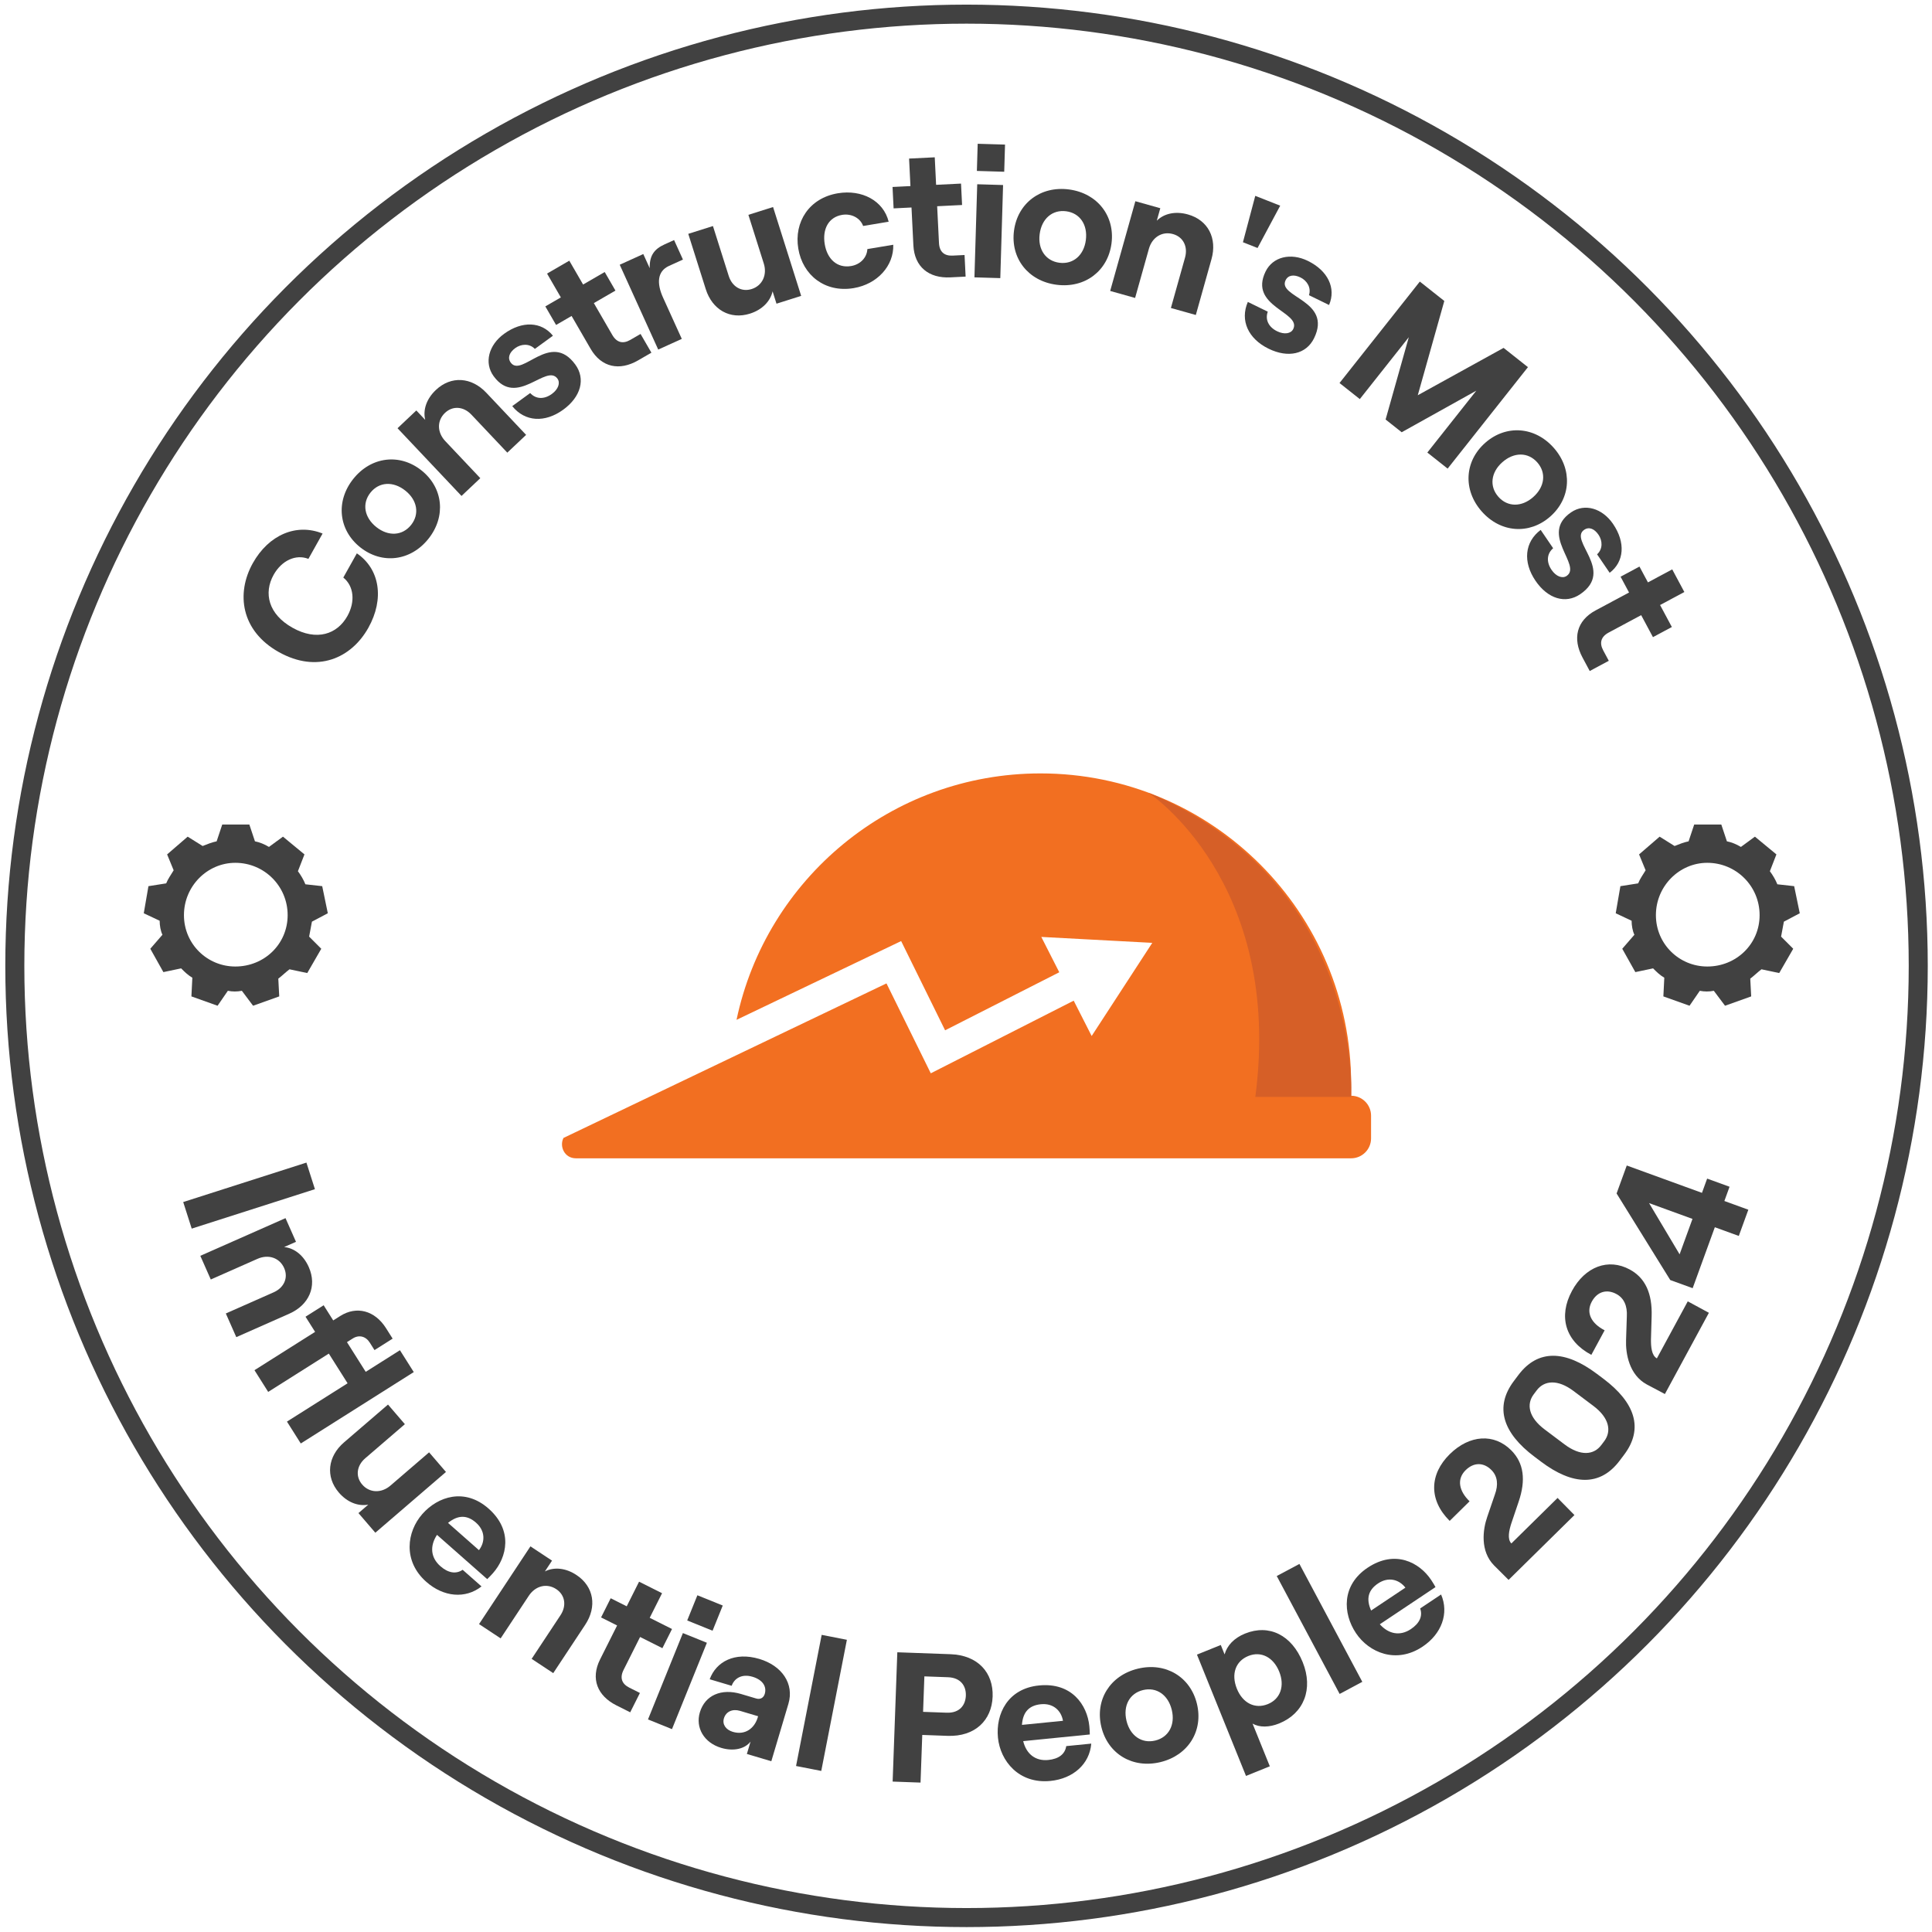 <?xml version="1.0" encoding="UTF-8"?>
<svg width="203px" height="203px" viewBox="0 0 203 203" version="1.1" xmlns="http://www.w3.org/2000/svg" xmlns:xlink="http://www.w3.org/1999/xlink">
    <title>ContructionsMostInfluential2024-DarkLogo</title>
    <g id="Page-1" stroke="none" stroke-width="1" fill="none" fill-rule="evenodd">
        <g id="ContructionsMostInfluential2024-DarkLogo" transform="translate(1.557, 1.486)">
            <circle id="Oval" stroke="#414141" stroke-width="2" cx="99.999" cy="99.999" r="99.999"></circle>
            <path d="M27.745,67.033 C23.745,64.793 23.233,60.855 25.008,57.685 C26.678,54.701 29.598,53.463 32.338,54.574 L30.848,57.236 C29.515,56.713 28.03,57.418 27.195,58.909 C26.123,60.825 26.636,63.049 29.179,64.473 C31.722,65.897 33.87,65.162 34.943,63.246 C35.797,61.72 35.621,60.085 34.515,59.199 L35.938,56.656 C38.357,58.3 38.846,61.446 37.146,64.48 C35.343,67.701 31.747,69.272 27.746,67.032 L27.745,67.033 Z" id="Path" fill="#414141" fill-rule="nonzero"></path>
            <path d="M36.296,56.024 C34.016,54.211 33.686,51.195 35.559,48.839 C37.432,46.483 40.446,46.126 42.725,47.938 C45.005,49.751 45.335,52.767 43.462,55.123 C41.589,57.478 38.576,57.836 36.296,56.023 L36.296,56.024 Z M41.638,53.673 C42.544,52.533 42.295,51.069 41.033,50.066 C39.757,49.051 38.274,49.137 37.367,50.277 C36.461,51.417 36.711,52.881 37.987,53.896 C39.249,54.899 40.731,54.813 41.637,53.673 L41.638,53.673 Z" id="Shape" fill="#414141" fill-rule="nonzero"></path>
            <path d="M40.212,43.509 L42.188,41.642 L43.121,42.63 C42.863,41.565 43.267,40.409 44.241,39.489 C45.85,37.968 47.988,38.139 49.535,39.776 L53.723,44.208 L51.747,46.075 L47.973,42.081 C47.16,41.22 46.022,41.119 45.203,41.893 C44.342,42.706 44.362,43.943 45.229,44.861 L48.91,48.757 L46.934,50.624 L40.213,43.51 L40.212,43.509 Z" id="Path" fill="#414141" fill-rule="nonzero"></path>
            <path d="M52.267,41.185 L54.151,39.812 C54.744,40.461 55.614,40.5 56.431,39.905 C57.106,39.413 57.337,38.74 57.016,38.3 C55.837,36.683 52.738,41.37 50.312,38.042 C49.293,36.645 49.782,34.774 51.399,33.595 C53.299,32.21 55.33,32.292 56.542,33.79 L54.642,35.175 C54.056,34.569 53.18,34.654 52.583,35.089 C51.971,35.535 51.742,36.111 52.108,36.613 C53.287,38.23 56.281,33.235 58.89,36.815 C59.989,38.322 59.485,40.204 57.632,41.554 C55.701,42.962 53.592,42.84 52.266,41.185 L52.267,41.185 Z" id="Path" fill="#414141" fill-rule="nonzero"></path>
            <path d="M58.26,25.905 L59.711,28.41 L61.981,27.096 L63.11,29.047 L60.84,30.361 L62.777,33.707 C63.254,34.531 63.915,34.665 64.672,34.227 L65.748,33.604 L66.887,35.571 L65.491,36.379 C63.541,37.508 61.637,37.129 60.498,35.161 L58.502,31.714 L56.871,32.658 L55.742,30.708 L57.373,29.764 L55.923,27.259 L58.26,25.905 L58.26,25.905 Z" id="Path" fill="#414141" fill-rule="nonzero"></path>
            <path d="M68.114,29.788 L70.08,34.121 L67.604,35.245 L63.559,26.331 L66.035,25.207 L66.709,26.693 C66.681,25.362 67.185,24.686 68.263,24.196 L69.271,23.738 L70.202,25.789 L68.734,26.456 C67.514,27.01 67.423,28.267 68.113,29.788 L68.114,29.788 Z" id="Path" fill="#414141" fill-rule="nonzero"></path>
            <path d="M82.624,29.604 L80.031,30.424 L79.621,29.127 C79.383,30.18 78.522,31.064 77.244,31.468 C75.132,32.136 73.275,31.032 72.601,28.902 L70.761,23.085 L73.354,22.265 L75.012,27.508 C75.369,28.638 76.35,29.224 77.424,28.884 C78.554,28.527 79.07,27.385 78.695,26.2 L77.078,21.087 L79.671,20.267 L82.624,29.603 L82.624,29.604 Z" id="Path" fill="#414141" fill-rule="nonzero"></path>
            <path d="M82.322,24.639 C81.851,21.822 83.482,19.323 86.471,18.823 C89.001,18.4 91.27,19.596 91.817,21.81 L89.134,22.258 C88.836,21.422 87.906,20.927 86.929,21.09 C85.491,21.33 84.838,22.602 85.1,24.173 C85.363,25.745 86.411,26.712 87.868,26.468 C88.845,26.305 89.532,25.579 89.579,24.685 L92.3,24.23 C92.371,26.424 90.647,28.368 88.137,28.788 C85.147,29.288 82.792,27.455 82.321,24.638 L82.322,24.639 Z" id="Path" fill="#414141" fill-rule="nonzero"></path>
            <path d="M96.659,15.044 L96.802,17.934 L99.42,17.804 L99.531,20.054 L96.913,20.184 L97.104,24.043 C97.151,24.993 97.678,25.415 98.55,25.371 L99.791,25.309 L99.903,27.578 L98.294,27.658 C96.044,27.769 94.526,26.561 94.414,24.292 L94.217,20.316 L92.336,20.409 L92.224,18.159 L94.105,18.066 L93.962,15.176 L96.658,15.043 L96.659,15.044 Z" id="Path" fill="#414141" fill-rule="nonzero"></path>
            <path d="M101.122,17.874 L103.839,17.955 L103.547,27.737 L100.83,27.656 L101.122,17.874 L101.122,17.874 Z M101.171,13.621 L104.044,13.706 L103.959,16.56 L101.086,16.474 L101.171,13.621 Z" id="Shape" fill="#414141" fill-rule="nonzero"></path>
            <path d="M104.986,22.757 C105.364,19.868 107.778,18.029 110.763,18.42 C113.748,18.811 115.609,21.208 115.231,24.097 C114.854,26.985 112.439,28.824 109.454,28.434 C106.469,28.044 104.609,25.646 104.986,22.758 L104.986,22.757 Z M109.756,26.122 C111.2,26.311 112.326,25.342 112.535,23.744 C112.746,22.126 111.908,20.9 110.464,20.712 C109.02,20.523 107.894,21.492 107.683,23.11 C107.474,24.708 108.312,25.934 109.757,26.123 L109.756,26.122 Z" id="Shape" fill="#414141" fill-rule="nonzero"></path>
            <path d="M117.739,19.657 L120.358,20.392 L119.99,21.702 C120.771,20.932 121.971,20.683 123.261,21.046 C125.394,21.644 126.348,23.567 125.739,25.737 L124.091,31.611 L121.472,30.876 L122.957,25.582 C123.277,24.441 122.778,23.413 121.693,23.108 C120.552,22.788 119.501,23.441 119.16,24.657 L117.711,29.82 L115.092,29.085 L117.738,19.657 L117.739,19.657 Z" id="Path" fill="#414141" fill-rule="nonzero"></path>
            <polygon id="Path" fill="#414141" fill-rule="nonzero" points="130.337 19.092 132.957 20.125 130.577 24.572 129.041 23.967 130.337 19.092"></polygon>
            <path d="M129.556,30.238 L131.651,31.262 C131.355,32.09 131.727,32.877 132.634,33.321 C133.384,33.688 134.087,33.577 134.326,33.089 C135.205,31.291 129.613,30.742 131.421,27.042 C132.18,25.489 134.062,25.045 135.859,25.924 C137.971,26.956 138.848,28.79 138.091,30.561 L135.979,29.529 C136.241,28.727 135.756,27.993 135.093,27.669 C134.412,27.336 133.796,27.403 133.523,27.961 C132.645,29.759 138.461,30.071 136.516,34.051 C135.697,35.727 133.798,36.161 131.739,35.155 C129.592,34.106 128.714,32.185 129.556,30.239 L129.556,30.238 Z" id="Path" fill="#414141" fill-rule="nonzero"></path>
            <polygon id="Path" fill="#414141" fill-rule="nonzero" points="147.626 28.099 150.2 30.137 147.412 40.043 156.429 35.067 158.987 37.092 150.549 47.752 148.417 46.064 153.564 39.562 145.722 43.931 144.032 42.593 146.469 33.945 141.322 40.447 139.19 38.759 147.628 28.099"></polygon>
            <path d="M154.5,45.041 C156.683,43.114 159.711,43.316 161.702,45.572 C163.693,47.828 163.518,50.858 161.335,52.785 C159.152,54.712 156.124,54.51 154.132,52.253 C152.141,49.997 152.316,46.967 154.5,45.041 Z M155.879,50.711 C156.842,51.803 158.328,51.813 159.536,50.747 C160.759,49.668 160.933,48.193 159.97,47.101 C159.007,46.009 157.522,45.999 156.299,47.078 C155.091,48.144 154.917,49.619 155.88,50.711 L155.879,50.711 Z" id="Shape" fill="#414141" fill-rule="nonzero"></path>
            <path d="M160.325,54.192 L161.636,56.118 C160.969,56.69 160.902,57.558 161.469,58.392 C161.939,59.082 162.604,59.334 163.053,59.029 C164.706,57.904 160.124,54.657 163.528,52.341 C164.957,51.369 166.809,51.917 167.934,53.57 C169.256,55.512 169.109,57.539 167.574,58.7 L166.252,56.758 C166.877,56.192 166.82,55.315 166.405,54.705 C165.979,54.079 165.411,53.831 164.898,54.181 C163.244,55.306 168.138,58.458 164.478,60.95 C162.937,61.999 161.073,61.435 159.784,59.541 C158.44,57.566 158.63,55.464 160.325,54.193 L160.325,54.192 Z" id="Path" fill="#414141" fill-rule="nonzero"></path>
            <path d="M175.422,60.719 L172.871,62.085 L174.109,64.397 L172.123,65.46 L170.885,63.149 L167.478,64.974 C166.639,65.424 166.484,66.079 166.896,66.85 L167.483,67.946 L165.48,69.019 L164.719,67.598 C163.655,65.612 164.097,63.723 166.1,62.65 L169.61,60.77 L168.72,59.109 L170.706,58.045 L171.596,59.706 L174.147,58.34 L175.422,60.72 L175.422,60.719 Z" id="Path" fill="#414141" fill-rule="nonzero"></path>
            <polygon id="Path" fill="#414141" fill-rule="nonzero" points="30.639 120.671 31.533 123.464 18.587 127.608 17.693 124.816"></polygon>
            <path d="M28.443,126.508 L29.543,128.994 L28.3,129.544 C29.39,129.656 30.345,130.423 30.887,131.648 C31.783,133.673 30.908,135.631 28.848,136.543 L23.271,139.011 L22.171,136.524 L27.197,134.3 C28.28,133.821 28.756,132.782 28.3,131.752 C27.821,130.669 26.648,130.274 25.493,130.785 L20.591,132.954 L19.491,130.467 L28.443,126.507 L28.443,126.508 Z" id="Path" fill="#414141" fill-rule="nonzero"></path>
            <path d="M41.918,142.682 L30.047,150.184 L28.594,147.885 L34.965,143.859 L32.993,140.739 L26.623,144.765 L25.181,142.483 L31.552,138.457 L30.545,136.865 L32.45,135.661 L33.456,137.254 L34.195,136.787 C35.919,135.698 37.83,136.213 39.003,138.068 L39.698,139.168 L37.793,140.372 L37.295,139.584 C36.87,138.911 36.163,138.737 35.506,139.152 L34.899,139.536 L36.87,142.656 L40.466,140.384 L41.919,142.683 L41.918,142.682 Z" id="Path" fill="#414141" fill-rule="nonzero"></path>
            <path d="M37.88,159.56 L36.107,157.498 L37.138,156.612 C36.077,156.807 34.926,156.363 34.052,155.347 C32.608,153.668 32.893,151.528 34.587,150.071 L39.211,146.094 L40.984,148.156 L36.817,151.74 C35.919,152.512 35.765,153.644 36.499,154.498 C37.271,155.396 38.523,155.422 39.465,154.611 L43.529,151.115 L45.302,153.177 L37.881,159.56 L37.88,159.56 Z" id="Path" fill="#414141" fill-rule="nonzero"></path>
            <path d="M42.818,157.597 C44.463,155.732 47.282,154.825 49.774,157.022 C52.368,159.309 51.719,162.13 50.242,163.806 C49.998,164.083 49.791,164.288 49.635,164.436 L44.36,159.785 C43.593,160.948 43.684,162.167 44.704,163.067 C45.52,163.787 46.342,163.942 47.055,163.456 L49.037,165.203 C47.345,166.535 45.047,166.321 43.24,164.728 C40.748,162.531 41.187,159.448 42.819,157.597 L42.818,157.597 Z M48.769,161.393 C49.43,160.526 49.44,159.369 48.463,158.508 C47.545,157.698 46.593,157.662 45.519,158.528 L48.769,161.393 L48.769,161.393 Z" id="Shape" fill="#414141" fill-rule="nonzero"></path>
            <path d="M54.177,160.994 L56.446,162.494 L55.696,163.628 C56.675,163.134 57.893,163.264 59.011,164.003 C60.858,165.224 61.179,167.346 59.936,169.226 L56.573,174.314 L54.304,172.814 L57.336,168.228 C57.989,167.24 57.829,166.109 56.889,165.488 C55.901,164.835 54.7,165.135 54.004,166.189 L51.047,170.662 L48.778,169.162 L54.176,160.995 L54.177,160.994 Z" id="Path" fill="#414141" fill-rule="nonzero"></path>
            <path d="M68.008,165.915 L66.71,168.502 L69.054,169.678 L68.043,171.692 L65.699,170.516 L63.965,173.972 C63.538,174.823 63.789,175.449 64.57,175.841 L65.681,176.399 L64.661,178.431 L63.22,177.708 C61.205,176.697 60.478,174.898 61.498,172.866 L63.284,169.306 L61.599,168.461 L62.61,166.447 L64.294,167.292 L65.592,164.705 L68.006,165.916 L68.008,165.915 Z" id="Path" fill="#414141" fill-rule="nonzero"></path>
            <path d="M70.197,170.105 L72.718,171.124 L69.05,180.199 L66.529,179.18 L70.197,170.105 Z M71.719,166.133 L74.384,167.21 L73.314,169.857 L70.649,168.78 L71.719,166.133 Z" id="Shape" fill="#414141" fill-rule="nonzero"></path>
            <path d="M71.977,178.44 C72.52,176.616 74.254,175.896 76.302,176.505 L77.885,176.976 C78.35,177.114 78.681,176.889 78.797,176.497 C79.03,175.715 78.57,175.011 77.509,174.695 C76.373,174.358 75.592,174.875 75.321,175.645 L73.013,174.958 C73.684,173.111 75.64,172.052 78.228,172.822 C80.592,173.526 81.914,175.418 81.282,177.541 L79.488,183.572 L76.919,182.808 L77.307,181.505 C76.711,182.28 75.516,182.552 74.231,182.171 C72.407,181.628 71.501,180.042 71.977,178.441 L71.977,178.44 Z M75.442,180.484 C76.708,180.861 77.711,180.146 78.066,178.955 L78.099,178.843 L76.2,178.278 C75.418,178.045 74.721,178.344 74.505,179.07 C74.317,179.703 74.716,180.268 75.442,180.484 Z" id="Shape" fill="#414141" fill-rule="nonzero"></path>
            <polygon id="Path" fill="#414141" fill-rule="nonzero" points="84.778 170.293 87.427 170.811 84.735 184.59 82.086 184.072 84.778 170.293"></polygon>
            <path d="M92.726,172.123 L98.316,172.325 C101.208,172.43 102.832,174.277 102.741,176.78 C102.651,179.264 100.897,181.009 98.006,180.904 L95.347,180.808 L95.166,185.815 L92.235,185.709 L92.726,172.123 Z M97.919,178.472 C99.277,178.521 99.891,177.669 99.927,176.679 C99.963,175.689 99.412,174.795 98.053,174.745 L95.569,174.655 L95.434,178.382 L97.918,178.472 L97.919,178.472 Z" id="Shape" fill="#414141" fill-rule="nonzero"></path>
            <path d="M103.3,181.095 C103.054,178.62 104.31,175.938 107.616,175.609 C111.057,175.267 112.681,177.663 112.903,179.886 C112.94,180.253 112.949,180.545 112.951,180.76 L105.952,181.456 C106.282,182.81 107.237,183.573 108.59,183.439 C109.673,183.331 110.346,182.835 110.476,181.982 L113.105,181.72 C112.928,183.866 111.207,185.404 108.809,185.642 C105.503,185.971 103.544,183.55 103.3,181.094 L103.3,181.095 Z M110.133,179.323 C109.948,178.248 109.108,177.453 107.812,177.582 C106.594,177.703 105.919,178.375 105.822,179.752 L110.133,179.323 L110.133,179.323 Z" id="Shape" fill="#414141" fill-rule="nonzero"></path>
            <path d="M114.166,179.972 C113.479,177.141 115.071,174.556 117.997,173.847 C120.923,173.138 123.521,174.705 124.208,177.537 C124.895,180.368 123.303,182.953 120.377,183.662 C117.451,184.371 114.853,182.804 114.166,179.972 Z M119.828,181.397 C121.244,181.054 121.945,179.745 121.565,178.178 C121.181,176.593 119.957,175.75 118.542,176.094 C117.126,176.437 116.424,177.747 116.809,179.332 C117.189,180.898 118.413,181.741 119.828,181.397 Z" id="Shape" fill="#414141" fill-rule="nonzero"></path>
            <path d="M124.212,172.368 L126.714,171.356 L127.114,172.346 C127.37,171.425 128.096,170.629 129.266,170.156 C131.805,169.13 134.175,170.329 135.318,173.156 C136.461,175.983 135.446,178.551 132.835,179.606 C131.809,180.021 130.788,180.035 130.054,179.62 L131.866,184.103 L129.363,185.115 L124.21,172.367 L124.212,172.368 Z M131.656,177.57 C132.97,177.039 133.463,175.667 132.852,174.154 C132.233,172.624 130.925,171.979 129.611,172.511 C128.26,173.057 127.786,174.422 128.404,175.952 C129.015,177.465 130.305,178.116 131.655,177.57 L131.656,177.57 Z" id="Shape" fill="#414141" fill-rule="nonzero"></path>
            <polygon id="Path" fill="#414141" fill-rule="nonzero" points="132.594 164.111 134.976 162.84 141.584 175.229 139.202 176.5"></polygon>
            <path d="M140.915,170.109 C139.534,168.041 139.381,165.082 142.144,163.237 C145.02,161.317 147.581,162.668 148.821,164.526 C149.026,164.833 149.172,165.086 149.274,165.275 L143.424,169.18 C144.352,170.22 145.553,170.445 146.685,169.69 C147.59,169.086 147.95,168.332 147.664,167.518 L149.862,166.051 C150.715,168.028 149.919,170.195 147.915,171.532 C145.152,173.377 142.285,172.161 140.915,170.109 L140.915,170.109 Z M146.112,165.331 C145.443,164.469 144.328,164.163 143.245,164.886 C142.227,165.566 141.948,166.476 142.509,167.737 L146.113,165.331 L146.112,165.331 Z" id="Shape" fill="#414141" fill-rule="nonzero"></path>
            <path d="M150.781,151.299 C152.843,149.269 155.44,149.083 157.252,150.924 C158.547,152.238 158.794,154.012 158.007,156.313 L157.234,158.601 C157.008,159.313 156.796,160.232 157.245,160.689 L162.102,155.906 L163.873,157.705 L156.953,164.518 L155.427,162.996 C153.942,161.488 154.248,159.224 154.711,157.895 L155.512,155.553 C155.891,154.526 155.802,153.633 155.161,152.982 C154.357,152.165 153.313,152.129 152.441,152.988 C151.486,153.928 151.737,155.18 152.855,156.26 L150.765,158.318 C148.557,156.131 148.619,153.426 150.779,151.3 L150.781,151.299 Z" id="Path" fill="#414141" fill-rule="nonzero"></path>
            <path d="M160.374,152.101 L159.675,151.576 C156.351,149.078 155.452,146.361 157.506,143.627 L157.985,142.99 C160.039,140.256 162.915,140.375 166.223,142.862 L166.922,143.387 C170.246,145.885 171.161,148.614 169.106,151.348 L168.627,151.985 C166.573,154.719 163.697,154.6 160.373,152.102 L160.374,152.101 Z M166.69,150.358 L167.005,149.939 C167.787,148.898 167.547,147.503 165.87,146.242 L163.773,144.666 C162.095,143.405 160.689,143.563 159.906,144.604 L159.591,145.023 C158.809,146.064 159.06,147.443 160.737,148.704 L162.834,150.28 C164.512,151.541 165.907,151.398 166.689,150.357 L166.69,150.358 Z" id="Shape" fill="#414141" fill-rule="nonzero"></path>
            <path d="M163.61,134.156 C164.987,131.612 167.416,130.675 169.687,131.905 C171.309,132.783 172.064,134.406 171.984,136.837 L171.914,139.25 C171.907,139.997 171.972,140.938 172.535,141.243 L175.781,135.25 L178.001,136.452 L173.377,144.989 L171.473,143.98 C169.612,142.972 169.242,140.719 169.297,139.313 L169.378,136.839 C169.44,135.746 169.093,134.918 168.291,134.484 C167.284,133.939 166.276,134.21 165.693,135.285 C165.055,136.463 165.661,137.586 167.046,138.292 L165.65,140.871 C162.9,139.425 162.168,136.821 163.611,134.158 L163.61,134.156 Z" id="Path" fill="#414141" fill-rule="nonzero"></path>
            <path d="M178.625,127.462 L176.295,133.867 L173.941,133.011 L168.302,123.914 L169.371,120.976 L177.273,123.85 L177.817,122.353 L180.171,123.209 L179.627,124.706 L182.145,125.622 L181.143,128.378 L178.624,127.462 L178.625,127.462 Z M176.277,126.587 L171.715,124.927 L174.923,130.309 L176.277,126.586 L176.277,126.587 Z" id="Shape" fill="#414141" fill-rule="nonzero"></path>
            <path d="M140.411,113.645 L140.411,112.417 C140.411,94.391 125.798,79.778 107.772,79.778 L107.772,79.778 C92.059,79.778 78.941,90.882 75.832,105.671 L93.128,97.395 L97.747,106.771 L109.743,100.673 L107.855,96.959 L119.516,97.582 L113.147,107.37 L111.259,103.656 L96.242,111.289 L91.588,101.842 L57.65,118.08 C57.195,118.965 57.754,120.22 58.955,120.22 L140.409,120.22 C141.566,120.22 142.504,119.282 142.504,118.125 L142.504,115.741 C142.504,114.584 141.566,113.646 140.409,113.646 L140.411,113.645 Z" id="Path" fill="#F26F21" fill-rule="nonzero"></path>
            <path d="M140.412,113.768 C140.412,113.768 141.744,91.26 119.12,81.807 C119.12,81.807 133.305,91.111 130.344,113.768 L140.412,113.768 Z" id="Path" fill="#D65F27" fill-rule="nonzero"></path>
            <g id="e" transform="translate(168.211, 85.147)" fill="#414141">
                <path d="M11.093,-1.42108547e-14 L11.682,1.767 C12.173,1.865 12.664,2.061 13.154,2.356 L14.626,1.276 L16.884,3.141 L16.197,4.908 C16.491,5.301 16.786,5.791 16.982,6.282 L18.749,6.478 L19.338,9.325 L17.669,10.208 C17.571,10.699 17.473,11.288 17.375,11.779 L18.651,13.055 L17.179,15.607 L15.314,15.214 C14.921,15.508 14.529,15.901 14.136,16.196 L14.234,18.061 L11.485,19.043 L10.307,17.472 C9.816,17.57 9.325,17.57 8.835,17.472 L7.755,19.043 L5.006,18.061 L5.104,16.098 C4.613,15.804 4.319,15.509 3.926,15.116 L2.061,15.509 L0.687,13.055 L1.963,11.583 C1.767,11.19 1.669,10.601 1.669,10.111 L0,9.326 L0.491,6.479 L2.356,6.185 C2.552,5.694 2.847,5.302 3.141,4.811 L2.454,3.142 L4.614,1.277 L6.185,2.259 C6.676,2.063 7.167,1.866 7.657,1.768 L8.246,0.001 L11.093,0.001 L11.093,-1.42108547e-14 Z M9.621,4.025 C12.664,4.025 15.118,6.479 15.118,9.522 C15.118,12.565 12.664,14.921 9.621,14.921 C6.676,14.921 4.222,12.565 4.222,9.522 C4.222,6.479 6.676,4.025 9.621,4.025 L9.621,4.025 Z" id="f"></path>
            </g>
            <g id="i" transform="translate(13.549, 85.147)" fill="#414141">
                <path d="M11.093,-1.42108547e-14 L11.682,1.767 C12.173,1.865 12.664,2.061 13.154,2.356 L14.626,1.276 L16.884,3.141 L16.197,4.908 C16.491,5.301 16.786,5.791 16.982,6.282 L18.749,6.478 L19.338,9.325 L17.669,10.208 C17.571,10.699 17.473,11.288 17.375,11.779 L18.651,13.055 L17.179,15.607 L15.314,15.214 C14.921,15.508 14.529,15.901 14.136,16.196 L14.234,18.061 L11.485,19.043 L10.307,17.472 C9.816,17.57 9.325,17.57 8.835,17.472 L7.755,19.043 L5.006,18.061 L5.104,16.098 C4.613,15.804 4.319,15.509 3.926,15.116 L2.061,15.509 L0.687,13.055 L1.963,11.583 C1.767,11.19 1.669,10.601 1.669,10.111 L3.55271368e-15,9.326 L0.491,6.479 L2.356,6.185 C2.552,5.694 2.847,5.302 3.141,4.811 L2.454,3.142 L4.614,1.277 L6.185,2.259 C6.676,2.063 7.167,1.866 7.657,1.768 L8.246,0.001 L11.093,0.001 L11.093,-1.42108547e-14 Z M9.621,4.025 C12.664,4.025 15.118,6.479 15.118,9.522 C15.118,12.565 12.664,14.921 9.621,14.921 C6.676,14.921 4.222,12.565 4.222,9.522 C4.222,6.479 6.676,4.025 9.621,4.025 Z" id="j"></path>
            </g>
        </g>
    </g>
</svg>